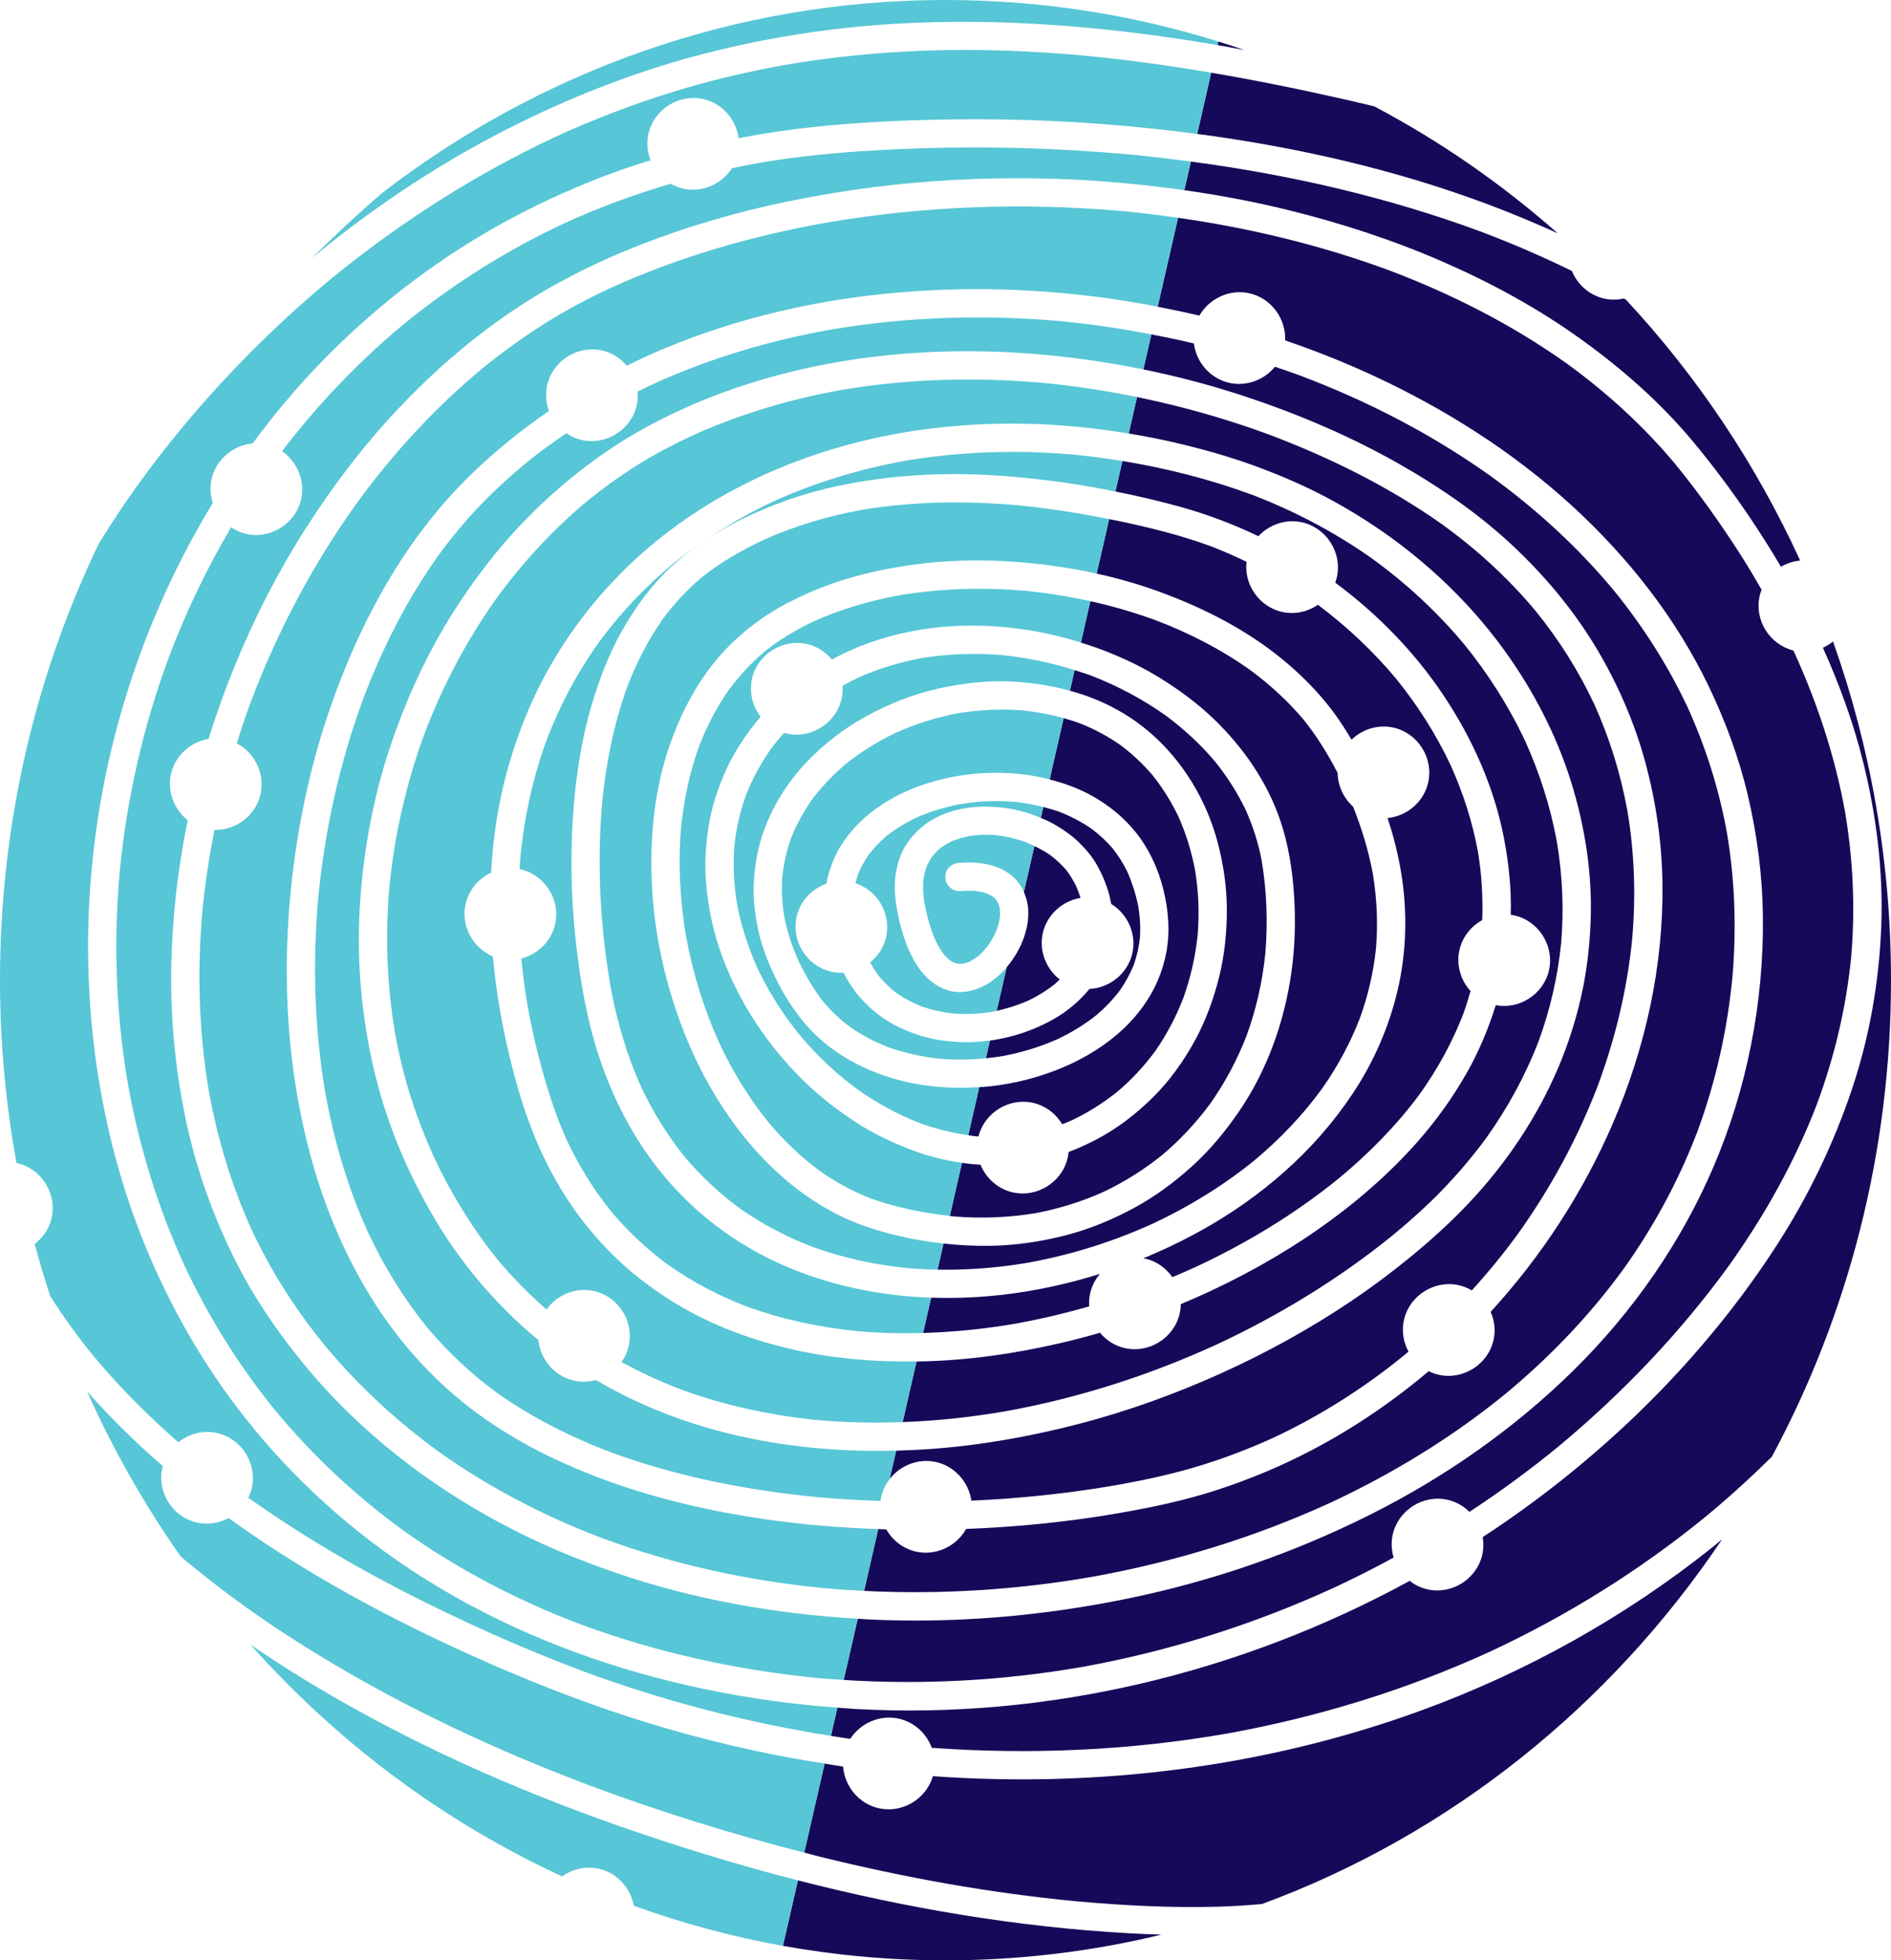 <?xml version="1.0" encoding="UTF-8"?><svg id="Layer_2" xmlns="http://www.w3.org/2000/svg" width="469.958" height="487.151" viewBox="0 0 469.958 487.151"><g id="Layer_3"><path d="M370.781,118.537c-.056-.041-.112-.08-.168-.12.004.003.007.005.01.008.053.037.106.075.158.112Z" style="fill:#150a59;"/><path d="M309.22,12.42c-2.131-.735-4.278-1.435-6.436-2.107l-.203.889c2.219.379,4.426.812,6.639,1.218Z" style="fill:#150a59;"/><path d="M250.503,321.588c-6.327.795-12.724,1.105-19.095.885l-2.006,8.773c7.612-.216,15.208-.995,22.728-2.274,6.266-1.121,12.459-2.585,18.566-4.345-.078-1.08-.006-2.184.246-3.284.416-1.82,1.274-3.439,2.426-4.785-7.456,2.336-15.104,4.056-22.864,5.03Z" style="fill:#150a59;"/><path d="M269.271,414.183c21.426-3.905,42.269-10.496,62.074-19.553.135-.064.271-.128.408-.191,4.946-2.313,9.816-4.777,14.603-7.387-.553-1.825-.666-3.801-.218-5.764,1.386-6.06,7.601-9.962,13.662-8.576,2.106.482,3.943,1.556,5.396,2.995,7.535-4.962,14.83-10.29,21.825-16.011,16.066-13.321,30.607-28.514,42.842-45.436,8.804-12.396,16.25-25.701,21.697-39.905,4.355-11.757,7.258-23.963,8.492-36.443,1.047-12.187.499-24.414-1.566-36.465-2.516-13.714-6.907-26.964-12.709-39.636-.024-.052-.051-.104-.076-.156-5.947-1.475-9.753-7.612-8.382-13.606.12-.524.288-1.026.477-1.516-1.609-2.803-3.26-5.583-4.998-8.308-5.062-7.947-10.542-15.661-16.505-22.961-7.738-9.256-16.653-17.415-26.378-24.541-.006-.004-.011-.008-.017-.013-13.772-9.871-28.93-17.59-44.764-23.565-16.928-6.237-34.522-10.469-52.367-13.02l-5.054,22.102c3.466.672,6.925,1.393,10.361,2.212,2.428-4.255,7.499-6.681,12.472-5.545,5.407,1.237,9.085,6.318,8.833,11.703,7.535,2.569,14.94,5.512,22.155,8.866,17.747,8.242,34.531,18.885,49.003,32.102,13.961,12.748,25.952,27.928,34.142,45.031,4.165,8.694,7.517,17.744,9.722,27.136,2.301,9.8,3.603,19.85,3.719,29.924.253,21.433-3.937,42.927-12.412,62.617-8.071,18.757-20.002,35.815-34.528,50.143-14.799,14.596-32.046,26.649-50.606,35.954-19.173,9.616-39.589,16.648-60.61,20.94-21.19,4.324-42.908,6.193-64.54,5.1-.753-.038-1.505-.104-2.258-.148l-3.479,15.214c19.915,1.272,39.918.153,59.585-3.292Z" style="fill:#150a59;"/><path d="M250.098,350.665c18.083-3.289,35.664-8.941,52.367-16.599,15.557-7.269,30.299-16.261,43.64-27.083.023-.018.045-.036.068-.055,4.21-3.48,8.297-7.116,12.098-11.036,3.98-4.118,7.69-8.469,11.086-13.083,5.33-7.472,9.738-15.524,13.033-24.094,2.866-7.85,4.746-15.985,5.587-24.303.716-8.474.34-16.972-1.081-25.363-1.589-8.587-4.242-16.901-7.836-24.852-4.059-8.642-9.174-16.699-15.191-24.106.109.133.219.266.33.396-.113-.137-.226-.271-.34-.406-.002-.002-.003-.004-.005-.006-.077-.094-.154-.188-.228-.281.076.093.152.187.228.281-6.719-8.031-14.408-15.148-22.89-21.294-9.173-6.468-19.11-11.719-29.591-15.75-10.472-3.876-21.38-6.666-32.427-8.469l-1.733,7.579c5.319,1.066,10.612,2.288,15.838,3.734,6.789,1.874,13.375,4.345,19.69,7.377,2.7-2.9,6.839-4.367,10.916-3.435,6.061,1.386,9.962,7.601,8.576,13.661-.103.452-.241.887-.396,1.314,10.42,7.722,19.65,17.147,26.868,27.941,7.22,10.799,12.703,23.014,15.113,35.814,1.168,6.194,1.829,12.468,1.633,18.774.308.043.616.091.924.161,6.061,1.386,9.962,7.601,8.576,13.662-1.352,5.912-7.301,9.756-13.218,8.654-1.833,5.843-4.198,11.539-7.229,16.857-3.526,6.198-7.722,12.03-12.463,17.36-7.236,8.118-15.558,15.273-24.475,21.488-9.504,6.63-19.683,12.248-30.282,16.934-1.271.562-2.549,1.108-3.832,1.644-.009.778-.096,1.564-.275,2.349-1.386,6.061-7.601,9.962-13.662,8.576-2.49-.569-4.606-1.961-6.15-3.816-3.169.924-6.36,1.771-9.576,2.517-11.361,2.641-23.008,4.345-34.691,4.606-.438.009-.879.005-1.317.011l-3.446,15.071c8.629-.322,17.238-1.246,25.759-2.728Z" style="fill:#150a59;"/><path d="M301.011,18.065l-3.479,15.215c24.576,3.249,48.877,8.763,72.104,17.445,5.91,2.21,11.735,4.647,17.486,7.242-13.895-12.251-29.176-22.863-45.576-31.529-5.651-1.375-11.328-2.643-17.008-3.856-7.813-1.665-15.656-3.178-23.528-4.516Z" style="fill:#150a59;"/><path d="M353.053,425.11c-38.656,14.082-80.224,19.203-121.211,16.272-1.655,5.704-7.636,9.299-13.487,7.963-4.952-1.132-8.458-5.489-8.822-10.35-1.538-.221-3.066-.498-4.599-.741l-5.059,22.124c1.324.338,2.639.714,3.967,1.041,20.963,5.167,42.246,9.027,63.75,11.064,11.671,1.045,23.433,1.668,35.153,1.334,3.641-.104,7.27-.339,10.89-.666,46.676-17.185,86.555-49.224,114.353-90.64-.771.631-1.526,1.284-2.305,1.906-21.784,17.407-46.434,31.142-72.629,40.693Z" style="fill:#150a59;"/><path d="M232.678,363.334c4.69,1.072,8.074,5.038,8.729,9.584,12.304-.536,24.574-1.854,36.691-3.976,6.926-1.258,13.819-2.751,20.546-4.846,6.165-1.922,12.187-4.229,18.057-6.92,11.494-5.417,22.253-12.25,32.111-20.26.414-.343.815-.701,1.226-1.048-1.268-2.355-1.744-5.144-1.113-7.904,1.386-6.061,7.601-9.963,13.662-8.576,1.15.263,2.222.701,3.195,1.279,3.99-4.395,7.763-8.989,11.275-13.787,8.191-11.418,14.944-23.814,19.982-36.937,4.395-11.807,7.362-24.109,8.602-36.655.927-10.648.579-21.356-1.21-31.898-1.667-9.105-4.404-17.961-8.222-26.394-3.897-8.308-8.805-16.074-14.595-23.199-6.743-8.079-14.517-15.188-23.025-21.363-13.257-9.396-27.992-16.696-43.172-22.427-10.699-3.942-21.683-7.051-32.839-9.335l-2.071,9.058c3.843.634,7.668,1.373,11.458,2.256,6.848,1.601,13.665,3.49,20.258,5.932,6.425,2.377,12.709,5.093,18.723,8.374,5.801,3.168,11.376,6.736,16.661,10.714,10.097,7.596,19.109,16.646,26.485,26.919,7.058,9.819,12.727,20.755,16.343,32.312,3.551,11.345,5.372,23.341,4.854,35.232-.266,6.056-.965,12.127-2.305,18.05-1.372,6.092-3.284,12.053-5.723,17.803-5.259,12.36-12.875,23.712-22.071,33.485-4.662,4.952-9.695,9.498-14.96,13.799-4.641,3.784-9.449,7.375-14.426,10.722-10.278,6.91-21.138,12.893-32.427,17.983-11.385,5.138-23.201,9.398-35.298,12.546-12.012,3.117-24.32,5.31-36.697,6.213-2.882.209-5.773.349-8.668.423l-1.613,7.055c2.649-3.412,7.15-5.229,11.578-4.216Z" style="fill:#150a59;"/><path d="M463.094,189.616c3.265,13.241,4.953,26.924,4.441,40.574-.52,13.648-2.862,27.218-7.184,40.181-4.612,13.866-11.015,27.077-18.958,39.337-16.57,25.575-38.45,47.769-63.135,65.561-3.205,2.31-6.466,4.541-9.773,6.706.247,1.426.229,2.916-.11,4.398-1.386,6.061-7.6,9.962-13.661,8.576-1.642-.375-3.116-1.113-4.38-2.099-41.936,22.895-90.079,34.543-137.861,31.828-1.454-.083-2.909-.213-4.363-.32l-1.603,7.011c1.596.252,3.19.521,4.79.75,2.536-3.92,7.381-6.101,12.141-5.013,3.856.882,6.831,3.722,8.134,7.229,24.451,1.76,49.061.684,73.23-3.516,22.555-4.061,44.572-10.813,65.427-20.35,19.371-9.015,37.553-20.376,54.078-33.916,5.557-4.619,10.899-9.484,16.037-14.554,18.855-35.059,29.613-75.437,29.613-118.424,0-29.581-5.091-57.928-14.407-84.156-.773.616-1.613,1.145-2.515,1.549,4.164,9.243,7.635,18.804,10.059,28.648Z" style="fill:#150a59;"/><path d="M398.64,74.187c-3.715-.85-6.612-3.517-7.984-6.847-7.276-3.569-14.727-6.79-22.317-9.665-23.353-8.669-47.715-14.245-72.379-17.524l-1.625,7.107c8.547,1.213,17.041,2.8,25.433,4.854,13.251,3.241,26.29,7.474,38.803,12.93,12.013,5.243,23.616,11.545,34.267,19.205,10.338,7.434,19.947,15.874,28.099,25.704,5.016,6.048,9.728,12.378,14.11,18.893,2.638,3.922,5.16,7.926,7.564,12,1.442-.863,3.075-1.372,4.77-1.546-10.998-24.029-25.676-45.891-43.284-64.81-.175-.101-.347-.207-.522-.306-1.589.355-3.267.387-4.936.005Z" style="fill:#150a59;"/><path d="M271.755,391.785c20.347-3.694,40.233-9.791,59.031-18.426,15.393-7.2,29.969-16.096,43.156-26.815,11.193-9.245,21.268-19.767,29.782-31.528,7.484-10.555,13.637-21.992,18.221-34.096,4.486-12.234,7.326-24.976,8.588-37.94,1.054-12.162.66-24.383-1.418-36.413-1.968-10.658-5.235-21.023-9.739-30.882-4.843-10.3-10.97-19.918-18.139-28.756-8.92-10.788-19.29-20.277-30.614-28.504-.033-.024-.066-.048-.1-.072-14.62-10.429-30.662-18.712-47.455-25.04-2.058-.758-4.132-1.474-6.21-2.174-2.671,3.265-7.069,4.981-11.397,3.992-4.755-1.087-8.168-5.15-8.754-9.776-3.503-.84-7.029-1.575-10.566-2.26l-1.992,8.71c7.896,1.608,15.705,3.626,23.371,6.093,13.811,4.452,27.294,10.094,39.933,17.245,10.64,6.019,20.786,13.036,29.624,21.526,7.749,7.439,14.647,15.865,20.098,25.141,5.144,8.749,9.206,18.2,11.829,28.01,2.59,9.676,4.018,19.7,4.152,29.722.279,20.554-4.249,40.971-12.402,59.807-7.383,17.067-17.704,32.9-30.29,46.646.949,2.162,1.258,4.618.701,7.054-1.386,6.061-7.601,9.963-13.661,8.576-.862-.196-1.673-.501-2.438-.879-13.071,11.045-27.816,20.076-43.781,26.345-5.108,2.01-10.316,3.758-15.617,5.168-5.929,1.577-11.951,2.787-17.996,3.823-12.407,2.137-24.972,3.385-37.56,3.857-2.408,4.308-7.511,6.776-12.518,5.631-3.201-.731-5.788-2.817-7.324-5.509-.671-.019-1.34-.059-2.011-.083l-3.513,15.364c19.061.96,38.203-.263,57.009-3.558Z" style="fill:#150a59;"/><path d="M331.294,394.653c.028-.013.058-.027.086-.039-.011.004-.024.01-.035.015-.017.008-.034.016-.051.024Z" style="fill:#150a59;"/><path d="M390.135,90.878c-.075-.054-.151-.108-.226-.161.002.001.003.002.005.003.073.052.147.105.221.158Z" style="fill:#150a59;"/><path d="M332.111,394.277c-.119.053-.239.106-.358.161-.126.059-.248.116-.373.175.244-.112.488-.224.732-.337Z" style="fill:#150a59;"/><path d="M389.399,90.344c.167.124.332.244.498.363.004.003.007.005.012.009-.17-.125-.34-.249-.51-.373Z" style="fill:#150a59;"/><path d="M237.095,302.292c6.834.543,13.665.298,20.43-.85,5.779-1.109,11.382-2.863,16.756-5.27,5.212-2.485,10.091-5.551,14.585-9.178,4.462-3.772,8.436-8.032,11.905-12.733,3.679-5.216,6.673-10.839,8.995-16.787,2.433-6.643,3.979-13.533,4.7-20.563.651-7.72.36-15.505-.926-23.15-.832-4.298-2.15-8.459-3.938-12.456-2.055-4.291-4.604-8.286-7.583-11.997-3.636-4.317-7.779-8.135-12.313-11.496-5.746-4.083-11.973-7.374-18.543-9.921-1.353-.497-2.726-.933-4.098-1.365l-1.172,5.125c1.774.489,3.534,1.042,5.269,1.708,5.295,2.026,10.259,4.919,14.566,8.625,8.261,7.106,14.125,16.885,16.902,27.406,1.415,5.372,2.245,10.941,2.269,16.494.026,5.638-.547,11.342-1.898,16.82-1.367,5.516-3.35,10.962-6.08,15.949-2.762,5.037-6.16,9.815-10.234,13.882-4.127,4.119-8.832,7.782-13.998,10.511-2.305,1.22-4.685,2.309-7.128,3.229-.045.484-.11.969-.221,1.454-1.386,6.061-7.601,9.962-13.662,8.576-3.728-.852-6.632-3.534-7.998-6.88-.653-.043-1.306-.067-1.96-.129-.887-.084-1.768-.214-2.65-.338l-3.019,13.204c.348.038.695.096,1.043.13Z" style="fill:#150a59;"/><path d="M255.095,313.847c10.916-1.942,21.54-5.266,31.622-9.876,8.889-4.178,17.29-9.34,24.927-15.529,6.366-5.296,12.119-11.29,16.983-18.008,3.817-5.453,6.992-11.301,9.373-17.514,2.015-5.59,3.356-11.376,3.968-17.288.509-6.128.232-12.262-.756-18.322-1.054-5.788-2.758-11.408-4.939-16.856-2.35-2.114-3.785-5.163-3.841-8.38-2.405-4.633-5.139-9.095-8.403-13.169-3.939-4.683-8.449-8.799-13.371-12.43-7.202-5.117-15.077-9.143-23.323-12.299-5.347-1.96-10.811-3.545-16.354-4.778l-2.351,10.283c1.928.605,3.84,1.25,5.715,1.974,4.969,1.916,9.798,4.231,14.313,7.056,4.503,2.815,8.825,5.997,12.683,9.664,7.544,7.167,13.678,15.981,16.97,25.909,1.873,5.646,2.823,11.579,3.247,17.506.477,6.677.309,13.409-.643,20.033-1.748,12.193-6.023,24.217-13.005,34.398-3.374,4.917-7.174,9.539-11.599,13.549-4.404,3.978-9.21,7.562-14.441,10.388-5.329,2.888-10.98,5.244-16.849,6.772-6.143,1.59-12.494,2.55-18.839,2.653-3.897.069-7.811-.135-11.698-.561l-1.484,6.491c7.395.135,14.792-.451,22.096-1.664Z" style="fill:#150a59;"/><path d="M255.7,248.585c2.286-1.122,4.436-2.445,6.434-4.018.429-.372.822-.777,1.228-1.17-3.397-2.652-5.204-7.142-4.194-11.56,1.056-4.616,4.915-7.972,9.372-8.7-.32-.992-.687-1.969-1.098-2.937-.691-1.411-1.489-2.727-2.442-3.979-1.223-1.414-2.58-2.664-4.068-3.785-1.233-.834-2.533-1.538-3.864-2.186l-2.609,11.41c.595,1.38.99,2.811,1.076,4.334.077,1.445-.038,2.931-.333,4.347-.621,2.93-1.879,5.758-3.61,8.195-.451.635-.92,1.257-1.415,1.855l-2.468,10.795c2.746-.605,5.416-1.454,7.992-2.601Z" style="fill:#150a59;"/><path d="M249.247,262.424c4.726-.894,9.316-2.293,13.706-4.253,3.388-1.622,6.586-3.571,9.531-5.913,2.193-1.868,4.179-3.932,5.908-6.242,1.357-1.98,2.495-4.066,3.395-6.3.74-2.134,1.236-4.313,1.502-6.554.186-2.631.042-5.242-.377-7.844-.612-3.024-1.545-5.962-2.792-8.788-1.003-2.034-2.199-3.931-3.607-5.711-1.562-1.804-3.301-3.41-5.209-4.846-2.5-1.728-5.185-3.117-8.013-4.229-1.318-.466-2.657-.85-4.005-1.196l-.617,2.699c1.237.508,2.45,1.074,3.607,1.752,2.145,1.257,4.25,2.722,6.02,4.484,1.617,1.601,3.141,3.39,4.263,5.376,1.409,2.51,2.592,5.269,3.251,8.078.13.56.249,1.127.359,1.696,4.063,2.494,6.347,7.437,5.237,12.289-1.155,5.05-5.665,8.589-10.642,8.831-2.638,3.214-5.926,5.909-9.589,7.884-4.596,2.479-9.506,4.119-14.678,4.878-.159.023-.319.038-.478.061l-1.007,4.402c1.415-.141,2.828-.319,4.236-.554Z" style="fill:#150a59;"/><path d="M242.693,282.394c.158.011.317.011.475.023,1.489-5.929,7.614-9.718,13.597-8.349,3.121.713,5.661,2.711,7.21,5.306.828-.319,1.651-.651,2.466-1.012,4.014-1.911,7.762-4.283,11.23-7.057,3.554-2.998,6.705-6.391,9.46-10.142,2.812-4.056,5.104-8.4,6.897-12.997,1.846-5.106,3.046-10.39,3.617-15.787.434-5.365.24-10.73-.624-16.041-.868-4.62-2.23-9.103-4.145-13.397-1.738-3.629-3.839-7.029-6.341-10.177-2.421-2.863-5.134-5.418-8.141-7.659-3.18-2.206-6.58-4.007-10.182-5.422-1.279-.455-2.574-.852-3.877-1.214l-3.482,15.228c3.766.958,7.477,2.316,10.836,4.237,4.153,2.378,7.834,5.405,10.792,9.168,3.186,4.055,5.398,8.927,6.635,13.913,1.262,5.092,1.714,10.37.76,15.559-3.797,20.515-25.357,31.56-44.44,33.434-.685.068-1.376.097-2.064.142l-2.734,11.959c.685.099,1.367.212,2.056.286Z" style="fill:#150a59;"/><path d="M287.43,146.8c11.789,4.229,23.096,10.007,32.651,18.189,4.474,3.835,8.58,8.142,12.011,12.941,1.353,1.893,2.601,3.869,3.786,5.883,2.698-2.602,6.617-3.873,10.48-2.989,6.06,1.386,9.962,7.6,8.576,13.661-1.113,4.87-5.346,8.34-10.11,8.799.351,1.035.692,2.075.998,3.127,1.322,4.521,2.315,9.157,2.877,13.835,1.014,8.543.629,17.328-1.332,25.719-1.892,8.089-5.089,15.922-9.424,23.01-8.988,14.708-22.077,26.657-36.884,35.352-5.433,3.19-11.1,5.967-16.923,8.358.155.028.31.046.465.081,2.832.647,5.182,2.357,6.752,4.604,1.933-.806,3.854-1.639,5.761-2.507,12.742-5.935,24.829-13.256,35.736-22.136,7.435-6.179,14.242-13.077,20-20.855,4.387-6.153,8.028-12.75,10.77-19.797.693-1.909,1.294-3.842,1.846-5.787-2.443-2.687-3.609-6.488-2.753-10.232.745-3.256,2.89-5.879,5.65-7.404.212-5.71-.129-11.41-1.07-17.069-1.381-7.445-3.701-14.642-6.822-21.535-3.614-7.647-8.158-14.772-13.474-21.348-5.747-6.89-12.291-13.029-19.463-18.407-2.549,1.743-5.773,2.489-8.962,1.76-5.654-1.293-9.426-6.79-8.781-12.444-2.875-1.393-5.804-2.68-8.794-3.835-7.751-2.854-15.81-4.822-23.887-6.488-.488-.101-.978-.187-1.467-.285l-3.095,13.536c5.042,1.113,10.018,2.516,14.881,4.261Z" style="fill:#150a59;"/><path d="M370.039,118.001c.161.119.323.237.484.352.03.022.06.043.09.063-.191-.138-.383-.277-.574-.415Z" style="fill:#150a59;"/><path d="M345.806,307.231c.108-.089.216-.179.324-.268-.008.007-.017.013-.025.02-.101.083-.201.166-.299.248Z" style="fill:#150a59;"/><path d="M346.498,306.665c-.108.086-.216.174-.325.263-.014.011-.028.023-.043.035.122-.1.245-.198.367-.298Z" style="fill:#150a59;"/><path d="M198.299,467.276l-3.721,16.276c13.127,2.358,26.624,3.599,40.402,3.599,18.465,0,36.429-2.215,53.667-6.389-2.62-.081-5.24-.184-7.855-.328-27.847-1.537-55.474-6.218-82.493-13.158Z" style="fill:#150a59;"/><path d="M129.732,30.24c14.673-7.158,29.967-13.005,45.794-17.029,15.112-3.85,30.589-6.282,46.146-7.252,27.061-1.68,54.206.687,80.908,5.242l.203-.889C281.313,3.615,258.555,0,234.979,0c-52.48,0-100.938,17.839-140.049,47.979-5.997,5.186-11.809,10.579-17.427,16.172,16.035-13.278,33.552-24.791,52.229-33.911Z" style="fill:#57c6d6;"/><path d="M198.809,316.111c-8.023-3.044-15.566-7.264-22.272-12.623-6.983-5.562-13.046-12.349-17.816-19.901-5.373-8.513-9.309-17.963-11.8-27.702-1.484-5.781-2.532-11.682-3.301-17.609-.876-6.776-1.44-13.598-1.566-20.426-.138-7.147.124-14.288.897-21.389.765-7.005,1.97-13.999,3.948-20.776,1.906-6.553,4.354-13.046,7.726-18.997,3.266-5.765,7.242-11.254,12.101-15.775,2.392-2.225,4.96-4.229,7.637-6.072-2.492,1.72-4.942,3.502-7.3,5.418-6.858,5.731-13,12.223-18.294,19.437-5.297,7.448-9.6,15.518-12.868,24.051-3.493,9.533-5.649,19.468-6.604,29.579-.072.887-.115,1.775-.169,2.663.087.018.173.026.26.046,6.061,1.386,9.963,7.6,8.577,13.661-.978,4.279-4.367,7.47-8.405,8.496.381,3.971.9,7.93,1.575,11.868,1.144,6.28,2.604,12.501,4.407,18.628,1.472,5.01,3.19,9.917,5.333,14.685,2.961,6.277,6.587,12.182,10.939,17.582,4.191,5.006,8.943,9.461,14.196,13.329,6.089,4.306,12.697,7.756,19.656,10.418,8.837,3.22,18.046,5.162,27.397,6.099,5.441.475,10.894.599,16.338.444l2.006-8.773c-11.118-.384-22.156-2.396-32.599-6.362Z" style="fill:#57c6d6;"/><path d="M263.656,79.813c-19.084-1.698-38.346-1.115-57.241,2.105-15.142,2.695-29.961,7.092-43.973,13.464-1.337.623-2.663,1.266-3.982,1.925.099,1.133.03,2.296-.234,3.452-1.386,6.061-7.601,9.963-13.662,8.577-1.401-.321-2.68-.909-3.812-1.684-3.442,2.33-6.796,4.792-10.033,7.415-3.921,3.242-7.693,6.673-11.222,10.337-3.782,3.935-7.267,8.135-10.489,12.539-7.851,11.018-13.993,23.134-18.767,35.78-5.842,15.893-9.514,32.516-11.149,49.355-1.427,16.065-.979,32.279,1.705,48.193,2.165,12.095,5.629,23.919,10.725,35.109,3.883,8.235,8.622,16.013,14.331,23.113,5.188,6.244,11.055,11.792,17.601,16.589,8.787,6.221,18.424,11.045,28.475,14.863,16.489,6.045,33.823,9.416,51.276,11.105,5.195.468,10.408.758,15.626.941.045-.359.106-.72.188-1.08.374-1.633,1.106-3.101,2.083-4.359l1.613-7.055c-20.911.533-42.032-2.564-61.327-10.83-4.565-1.958-9.004-4.214-13.291-6.73-1.753.487-3.637.566-5.506.139-4.865-1.112-8.332-5.339-8.796-10.097-.678-.558-1.364-1.106-2.028-1.681-9.321-8.065-17.359-17.687-23.654-28.289-6.88-11.579-12.172-24.23-15.222-37.365-3.044-13.135-4.272-26.677-3.478-40.143.794-13.558,3.229-27.008,7.549-39.907,4.305-12.86,10.092-25.227,17.654-36.492,3.761-5.594,7.83-11,12.338-16.016,4.471-4.976,9.294-9.618,14.466-13.878,5.198-4.281,10.699-8.199,16.544-11.559,6.121-3.522,12.551-6.58,19.14-9.138,27.473-10.642,57.619-13.143,86.761-9.904,6.807.758,13.577,1.832,20.286,3.199l1.992-8.71c-7.438-1.441-14.938-2.561-22.486-3.282Z" style="fill:#57c6d6;"/><path d="M259.315,95.147c-16.758-1.483-33.642-1.046-50.232,1.761-12.958,2.325-25.607,6.104-37.587,11.585-4.551,2.142-9.005,4.503-13.261,7.186-4.274,2.694-8.362,5.638-12.285,8.819-8.594,7.166-16.191,15.406-22.763,24.465-7.308,10.334-13.217,21.559-17.705,33.392-4.507,12.3-7.448,25.106-8.72,38.148-1.042,12.133-.613,24.329,1.436,36.345.994,5.403,2.276,10.763,3.956,15.993,1.6,5.001,3.507,9.877,5.672,14.656,4.265,9.104,9.511,17.694,15.835,25.515,3.72,4.465,7.801,8.585,12.154,12.406,2.604-3.648,7.272-5.628,11.857-4.58,6.06,1.386,9.962,7.6,8.577,13.661-.335,1.467-.958,2.803-1.789,3.973,4.798,2.627,9.775,4.923,14.909,6.872,10.945,3.991,22.359,6.418,33.943,7.564,6.999.617,14.018.747,21.025.486l3.446-15.071c-10.731.151-21.576-.758-32.02-3.268-10.37-2.497-20.542-6.413-29.548-12.198-4.505-2.9-8.819-6.144-12.705-9.845-3.984-3.794-7.627-7.974-10.796-12.475-3.361-4.77-6.21-9.864-8.601-15.186-2.761-6.158-4.818-12.57-6.536-19.081-2.449-9.329-4.213-18.929-5.095-28.595-4.993-2.096-7.999-7.635-6.758-13.062.804-3.515,3.237-6.295,6.317-7.748.547-10.191,2.263-20.299,5.43-30.088,1.817-5.61,3.985-11.126,6.653-16.395,2.566-5.074,5.518-9.926,8.845-14.544,6.677-9.273,14.742-17.456,23.901-24.299,19.118-14.297,42.283-22.522,65.906-25.22,12.945-1.477,26.026-1.362,38.966.162,2.93.346,5.852.772,8.764,1.251l2.071-9.058c-7.684-1.573-15.447-2.767-23.264-3.526Z" style="fill:#57c6d6;"/><path d="M145.994,443.493c17.635,6.598,35.64,12.236,53.882,16.886l5.059-22.124c-5.902-.933-11.784-1.978-17.617-3.248-14.006-3.047-27.815-6.986-41.281-11.871-12.882-4.676-25.514-10.039-37.876-15.939-17.873-8.538-35.266-18.335-51.344-29.953-2.354,1.269-5.143,1.745-7.905,1.113-6.061-1.386-9.962-7.6-8.576-13.662.029-.129.073-.25.107-.378-6.656-5.761-12.964-11.964-18.811-18.564,6.482,14.518,14.302,28.261,23.297,41.061,4.981,4.182,10.11,8.191,15.381,12.004,26.302,18.798,55.501,33.254,85.686,44.674Z" style="fill:#57c6d6;"/><path d="M280.73,38.384c-17.257-1.563-34.61-2.09-51.934-1.525-13.569.445-27.132,1.371-40.525,3.689-2.128.384-4.248.804-6.362,1.254-2.527,3.951-7.393,6.155-12.174,5.063-1.095-.25-2.115-.663-3.05-1.199-8.952,2.628-17.727,5.849-26.235,9.728-14.404,6.707-27.911,15.179-40.209,25.242-11.215,9.323-21.302,19.914-30.152,31.492,3.75,2.58,5.806,7.312,4.743,11.964-1.386,6.06-7.601,9.962-13.662,8.576-1.371-.314-2.623-.885-3.737-1.635-6.014,10.2-11.154,20.906-15.358,31.992-6.41,17.258-10.562,35.297-12.328,53.625-1.585,17.703-.936,35.559,2.107,53.08,2.796,15.422,7.436,30.474,13.975,44.726,6.02,12.843,13.551,24.921,22.493,35.935,9.31,11.271,20.023,21.286,31.84,29.882,13.611,9.724,28.509,17.482,44.149,23.392,19.048,7.039,39.022,11.418,59.232,13.365,2.046.182,4.094.313,6.143.444l3.479-15.214c-20.415-1.207-40.761-4.757-60.125-11.415-9.837-3.381-19.462-7.417-28.631-12.333-9.045-4.846-17.692-10.451-25.736-16.846-7.981-6.332-15.374-13.395-21.923-21.192-7.379-8.782-13.897-18.253-18.933-28.581-5.395-11.063-9.428-22.702-11.87-34.777-2.47-12.201-3.632-24.646-3.388-37.092.244-12.178,1.651-24.294,4.091-36.2-3.364-2.657-5.149-7.123-4.144-11.519,1.052-4.601,4.889-7.952,9.328-8.695,1.901-6.136,4.076-12.186,6.51-18.13,4.838-11.811,10.655-23.229,17.516-33.986,6.77-10.603,14.399-20.692,23.038-29.84,8.38-8.884,17.638-17.019,27.735-23.907,10.046-6.851,20.896-12.358,32.205-16.797,12.066-4.736,24.559-8.356,37.253-10.952,13.38-2.735,26.944-4.519,40.58-5.262,13.919-.755,27.91-.566,41.792.689,5.304.48,10.598,1.087,15.873,1.834l1.625-7.107c-5.068-.673-10.143-1.286-15.231-1.768Z" style="fill:#57c6d6;"/><path d="M44.321,358.402c2.642-2.116,6.181-3.081,9.674-2.282,6.061,1.387,9.963,7.601,8.577,13.662-.194.847-.49,1.646-.859,2.401,12.248,8.71,25.201,16.414,38.569,23.279,14.484,7.439,29.404,14.125,44.649,19.854,19.951,7.381,40.591,12.733,61.577,16.055l1.603-7.011c-44.251-3.264-88.515-17.875-122.718-46.751-14.093-11.892-26.344-26.029-35.988-41.754-9.37-15.264-16.477-31.971-20.998-49.283-9.107-34.87-8.549-72.121.949-106.864,5.255-19.204,13.175-37.715,23.527-54.725-.612-1.884-.755-3.936-.289-5.974,1.12-4.897,5.394-8.382,10.192-8.808,6.39-8.687,13.463-16.871,21.229-24.395,13.628-13.197,29.14-24.486,46.047-33.108,8.89-4.534,18.105-8.454,27.579-11.603,1.337-.443,2.689-.835,4.034-1.25-.809-2.059-1.036-4.359-.515-6.64,1.386-6.06,7.6-9.962,13.661-8.576,4.745,1.085,8.152,5.132,8.75,9.746,1.501-.292,2.998-.6,4.506-.861,12.428-2.137,25.009-3.099,37.597-3.568,16-.595,32.039-.352,48.003.864,7.963.607,15.923,1.423,23.856,2.472l3.479-15.215c-10.472-1.78-20.996-3.242-31.576-4.248-12.684-1.144-25.437-1.674-38.164-1.276-12.376.387-24.708,1.589-36.916,3.72-9.37,1.71-18.66,3.931-27.752,6.772-9.704,3.032-19.192,6.682-28.44,10.914-19.85,9.262-38.392,21.102-55.381,34.923.112-.092.224-.186.333-.279-.229.188-.455.375-.684.564-.003.002-.005.004-.008.007h-.001c-18.238,15.098-34.544,32.438-48.401,51.64-3.302,4.643-6.444,9.393-9.438,14.233C8.859,167.718,0,204.571,0,243.576c0,15.528,1.419,30.712,4.098,45.432.05.011.1.01.15.022,6.061,1.386,9.962,7.6,8.576,13.661-.608,2.659-2.156,4.886-4.202,6.449,1.174,4.364,2.456,8.682,3.855,12.944,3.214,5.021,6.687,9.877,10.454,14.514,6.515,7.867,13.717,15.099,21.389,21.804Z" style="fill:#57c6d6;"/><path d="M278.689,52.435c-24.47-2.135-49.185-1.254-73.393,2.905-18.42,3.286-36.526,8.475-53.576,16.23-5.697,2.65-11.247,5.603-16.563,8.968-5.407,3.429-10.588,7.188-15.549,11.239-11.646,9.697-21.917,20.911-30.853,33.138-.027.037-.054.075-.081.113-10.897,15.199-19.7,31.808-26.31,49.298-1.268,3.438-2.427,6.911-3.521,10.405,4.472,2.343,7.068,7.55,5.9,12.659-1.216,5.319-6.153,8.973-11.44,8.851-1.338,6.663-2.35,13.393-3.007,20.171-1.309,14.858-.901,29.824,1.575,44.537,2.141,11.96,5.659,23.628,10.688,34.697,4.848,10.346,11.005,19.956,18.233,28.799,8.312,9.971,17.877,18.806,28.385,26.413,12.569,8.92,26.312,16.032,40.727,21.47,17.76,6.545,36.363,10.555,55.194,12.361,3.212.289,6.429.494,9.648.656l3.513-15.364c-9.199-.326-18.385-1.069-27.495-2.362-14.535-2.058-28.894-5.404-42.619-10.666-12.749-4.884-25.009-11.448-35.395-20.392-8.889-7.65-16.441-16.936-22.295-27.098-5.919-10.277-10.41-21.387-13.435-32.85-3.154-11.915-4.991-24.204-5.545-36.516-.567-12.589.069-25.241,1.859-37.714,1.756-12.29,4.569-24.443,8.624-36.181,7.481-21.675,18.706-42.446,35.321-58.497,5.922-5.718,12.353-10.934,19.155-15.589-.747-2.008-.951-4.233-.446-6.441,1.386-6.061,7.601-9.962,13.661-8.576,2.473.565,4.577,1.943,6.118,3.778,3.252-1.595,6.538-3.12,9.886-4.504,18.233-7.538,37.735-11.952,57.378-13.663,20.203-1.758,40.677-.768,60.651,2.744,1.346.237,2.686.512,4.029.772l5.054-22.102c-4.679-.669-9.371-1.25-14.077-1.688Z" style="fill:#57c6d6;"/><path d="M266.791,112.969c-14.119-1.245-28.334-.8-42.312,1.622-11.127,2.056-21.984,5.349-32.298,10.02-5.643,2.636-11.045,5.721-16.214,9.164,2.657-1.724,5.411-3.302,8.265-4.694,6.624-3.231,13.524-5.823,20.686-7.561,14.523-3.521,29.564-4.357,44.441-3.241,7.486.566,14.948,1.477,22.343,2.81,1.84.332,3.678.681,5.513,1.049l1.733-7.579c-4.039-.658-8.095-1.196-12.156-1.591Z" style="fill:#57c6d6;"/><path d="M88.85,124.781c-.036.049-.071.098-.106.148.004-.004.007-.01.011-.015.032-.045.063-.089.095-.133Z" style="fill:#57c6d6;"/><path d="M88.316,125.517c.122-.164.24-.326.358-.489.023-.033.046-.066.07-.099-.143.196-.285.391-.428.588Z" style="fill:#57c6d6;"/><path d="M253.978,176.521c-5.352-.401-10.692-.142-15.991.733-5.352,1.024-10.528,2.652-15.497,4.897-4.411,2.126-8.553,4.699-12.373,7.767-3.147,2.678-5.982,5.647-8.447,8.963-2.033,2.93-3.73,6.029-5.049,9.34-1.118,3.159-1.859,6.398-2.209,9.732-.208,3.176-.059,6.32.42,9.467.739,3.909,1.964,7.656,3.578,11.294,1.763,3.674,3.83,7.225,6.356,10.423,1.95,2.283,4.134,4.312,6.537,6.105,2.971,2.06,6.153,3.713,9.521,5.022,4.142,1.462,8.419,2.385,12.786,2.841,3.807.305,7.617.251,11.405-.127l1.007-4.402c-2.444.338-4.921.512-7.395.388-2.508-.131-5.047-.374-7.495-.955-5.041-1.202-9.87-3.36-13.861-6.692-2.102-1.753-4.006-3.791-5.54-6.062-.772-1.135-1.47-2.325-2.107-3.547-1.01.054-2.039-.019-3.064-.252-6.061-1.386-9.963-7.601-8.577-13.662.898-3.925,3.825-6.933,7.42-8.197.18-1.1.423-2.186.773-3.245.666-1.992,1.447-3.958,2.539-5.755,2.308-3.789,5.342-7.005,8.932-9.602,3.666-2.656,7.826-4.707,12.137-6.126,4.531-1.488,9.316-2.426,14.086-2.714,4.833-.287,9.759-.026,14.501.946.83.17,1.659.384,2.487.595l3.482-15.228c-3.386-.942-6.844-1.589-10.357-1.948Z" style="fill:#57c6d6;"/><path d="M249.218,162.807c-6.796-.571-13.609-.358-20.341.765-5.383,1.014-10.617,2.602-15.623,4.834-1.318.626-2.603,1.31-3.87,2.021.077,1.077.005,2.177-.246,3.274-1.386,6.061-7.601,9.962-13.662,8.576-.207-.048-.406-.114-.608-.172-1.133,1.279-2.232,2.589-3.257,3.967-2.53,3.604-4.623,7.443-6.234,11.541-1.465,4.087-2.415,8.301-2.87,12.619-.377,4.837-.122,9.663.67,14.448,1.06,5.555,2.808,10.915,5.137,16.06,2.799,5.881,6.298,11.376,10.396,16.439,4.319,5.141,9.2,9.742,14.62,13.695,4.757,3.331,9.846,6.117,15.265,8.227,3.91,1.413,7.934,2.418,12.041,3.006l2.734-11.959c-9.781.665-19.864-.731-28.773-4.922-4.61-2.165-9.015-5.071-12.582-8.72-4.478-4.589-7.88-10.127-10.436-15.985-1.414-3.227-2.588-6.575-3.266-10.042-.591-2.983-1.032-6.002-1.024-9.051.013-6.051,1.166-11.99,3.556-17.554,2.316-5.391,5.676-10.401,9.752-14.631,4.23-4.384,9.134-8.213,14.48-11.146,5.541-3.043,11.479-5.461,17.646-6.877,6.301-1.45,12.79-2.217,19.255-1.828,4.736.285,9.382,1.008,13.913,2.257l1.172-5.125c-5.808-1.829-11.773-3.097-17.847-3.719Z" style="fill:#57c6d6;"/><path d="M174.352,143.503c-3.597,3.044-6.781,6.481-9.595,10.264-3.692,5.248-6.588,10.949-8.887,16.935-3.335,9.217-5.229,18.846-6.207,28.589-1.347,15.343-.521,30.863,2.094,46.03,1.577,8.543,4.027,16.901,7.6,24.826,2.917,6.183,6.498,12.011,10.8,17.325,4.093,4.862,8.737,9.194,13.877,12.934,5.547,3.878,11.541,7.015,17.86,9.433,7.61,2.772,15.549,4.482,23.602,5.285,2.499.215,5.0.342,7.503.387l1.484-6.491c-2.922-.32-5.831-.753-8.697-1.36-5.856-1.234-11.666-2.885-17.056-5.546-9.572-4.727-17.698-11.872-24.285-20.213-6.943-8.781-12.249-18.881-15.952-29.438-3.789-10.795-6.097-22.229-6.531-33.676-.412-10.958.664-22.215,4.157-32.667,3.321-9.942,8.494-19.406,16.159-26.667,3.913-3.704,8.27-6.892,13.041-9.4,5.204-2.741,10.685-4.968,16.345-6.571,12.109-3.418,24.86-4.688,37.42-4.051,7.882.395,15.752,1.403,23.464,3.107l3.095-13.536c-7.513-1.511-15.082-2.695-22.71-3.438-12.989-1.145-26.081-1.004-38.957,1.175-8.312,1.534-16.41,3.931-24.131,7.388-5.472,2.573-10.757,5.601-15.494,9.375Z" style="fill:#57c6d6;"/><path d="M254.936,209.262c-2.458-.868-4.977-1.447-7.566-1.742-2.159-.146-4.305-.086-6.456.227-1.54.311-3.029.749-4.476,1.353-1.018.511-1.98,1.098-2.891,1.788-.709.629-1.354,1.309-1.946,2.051-.548.829-1.007,1.691-1.392,2.608-.367,1.133-.616,2.279-.768,3.463-.1,1.829.018,3.632.297,5.442.639,3.26,1.517,6.474,2.866,9.512.579,1.145,1.229,2.235,2.002,3.255.46.514.948.99,1.482,1.424.367.233.745.442,1.144.626.342.102.686.183,1.039.242.381.008.761-.008,1.141-.048.539-.126,1.063-.297,1.579-.506.735-.385,1.426-.835,2.086-1.338.951-.836,1.802-1.767,2.574-2.768.846-1.242,1.556-2.555,2.125-3.947.344-1.032.6-2.083.745-3.162.033-.698.012-1.391-.073-2.085-.103-.421-.228-.828-.38-1.228-.169-.31-.353-.606-.559-.893-.267-.282-.55-.543-.851-.786-.449-.277-.911-.516-1.397-.727-.964-.307-1.94-.503-2.941-.628-1.243-.073-2.482-.05-3.729.04-1.908.134-3.577-1.485-3.663-3.354-.082-1.953,1.446-3.53,3.354-3.663,3.558-.248,7.341-.03,10.601,1.546,2.279,1.104,4.286,2.906,5.37,5.208.075.16.136.324.206.486l2.609-11.41c-.703-.343-1.402-.693-2.132-.987Z" style="fill:#57c6d6;"/><path d="M254.672,146.802c-10.392-.88-20.844-.595-31.13,1.124-7.358,1.344-14.54,3.432-21.366,6.507-4.325,2.065-8.427,4.502-12.173,7.497-3.33,2.823-6.282,6.002-8.875,9.512-3.031,4.332-5.458,9.013-7.367,13.94-2.356,6.504-3.789,13.278-4.49,20.16-.784,9.153-.282,18.346,1.275,27.393,1.723,9.263,4.541,18.278,8.482,26.837,3.258,6.82,7.213,13.275,11.973,19.151,3.775,4.489,7.99,8.562,12.714,12.043,3.943,2.767,8.151,5.08,12.64,6.838,6.324,2.279,13.015,3.626,19.697,4.357l3.019-13.204c-4.137-.583-8.217-1.579-12.131-3.042-4.968-1.86-9.739-4.118-14.197-7.008-4.512-2.93-8.797-6.237-12.666-9.984-7.795-7.547-14.184-16.476-18.606-26.381-2.123-4.768-3.82-9.74-4.82-14.87-1.005-5.137-1.576-10.359-1.269-15.604.318-5.264,1.17-10.498,2.955-15.476.971-2.71,2.05-5.367,3.41-7.903,1.306-2.422,2.783-4.729,4.402-6.953.912-1.251,1.882-2.45,2.884-3.621-2.016-2.622-2.914-6.084-2.133-9.499,1.386-6.06,7.601-9.962,13.661-8.575,2.509.573,4.639,1.982,6.186,3.858,1.488-.804,2.998-1.571,4.55-2.26,17.956-7.954,38.744-7.787,57.332-1.958l2.351-10.283c-5.373-1.194-10.82-2.058-16.31-2.596Z" style="fill:#57c6d6;"/><path d="M252.173,199.249c-4.502-.363-9.008-.169-13.465.557-3.776.721-7.452,1.826-10.977,3.375-2.67,1.281-5.19,2.808-7.51,4.647-1.658,1.438-3.159,3.011-4.472,4.762-1,1.484-1.841,3.046-2.518,4.699-.249.727-.446,1.464-.626,2.203,5.5,1.794,8.92,7.656,7.609,13.388-.584,2.555-2.034,4.72-3.963,6.274.704,1.246,1.456,2.463,2.337,3.613,1.329,1.548,2.793,2.925,4.417,4.158,1.89,1.286,3.896,2.336,6.019,3.178,2.567.882,5.194,1.453,7.886,1.758,3.191.229,6.364.087,9.524-.397.428-.081.849-.184,1.273-.277l2.468-10.795c-.553.668-1.14,1.306-1.795,1.883-1.09.954-2.236,1.907-3.535,2.574-1.55.785-3.056,1.341-4.779,1.587-1.323.189-2.78.137-4.077-.222-1.737-.489-3.28-1.278-4.685-2.421-1.332-1.093-2.495-2.463-3.421-3.919-2.793-4.421-4.286-9.67-5.117-14.797-.447-2.78-.563-5.627-.065-8.416.379-2.15,1.068-4.361,2.198-6.234,1.244-2.057,2.762-3.805,4.653-5.279,1.635-1.279,3.489-2.282,5.428-3.012,4.383-1.642,9.109-1.982,13.726-1.481,2.403.254,4.784.728,7.073,1.511.972.332,1.937.692,2.889,1.083l.617-2.699c-2.334-.597-4.704-1.039-7.112-1.299Z" style="fill:#57c6d6;"/><path d="M148.882,464.399c4.553,1.041,7.853,4.812,8.639,9.19,11.943,4.321,24.322,7.675,37.056,9.963l3.721-16.276c-8.149-2.093-16.245-4.383-24.271-6.866-26.716-8.26-52.931-18.395-77.723-31.377-11.373-5.955-22.465-12.457-33.085-19.673-.337-.23-.665-.472-1.001-.702,21.626,24.305,47.961,44.035,77.509,57.634,2.577-1.84,5.884-2.641,9.155-1.894Z" style="fill:#57c6d6;"/></g></svg>